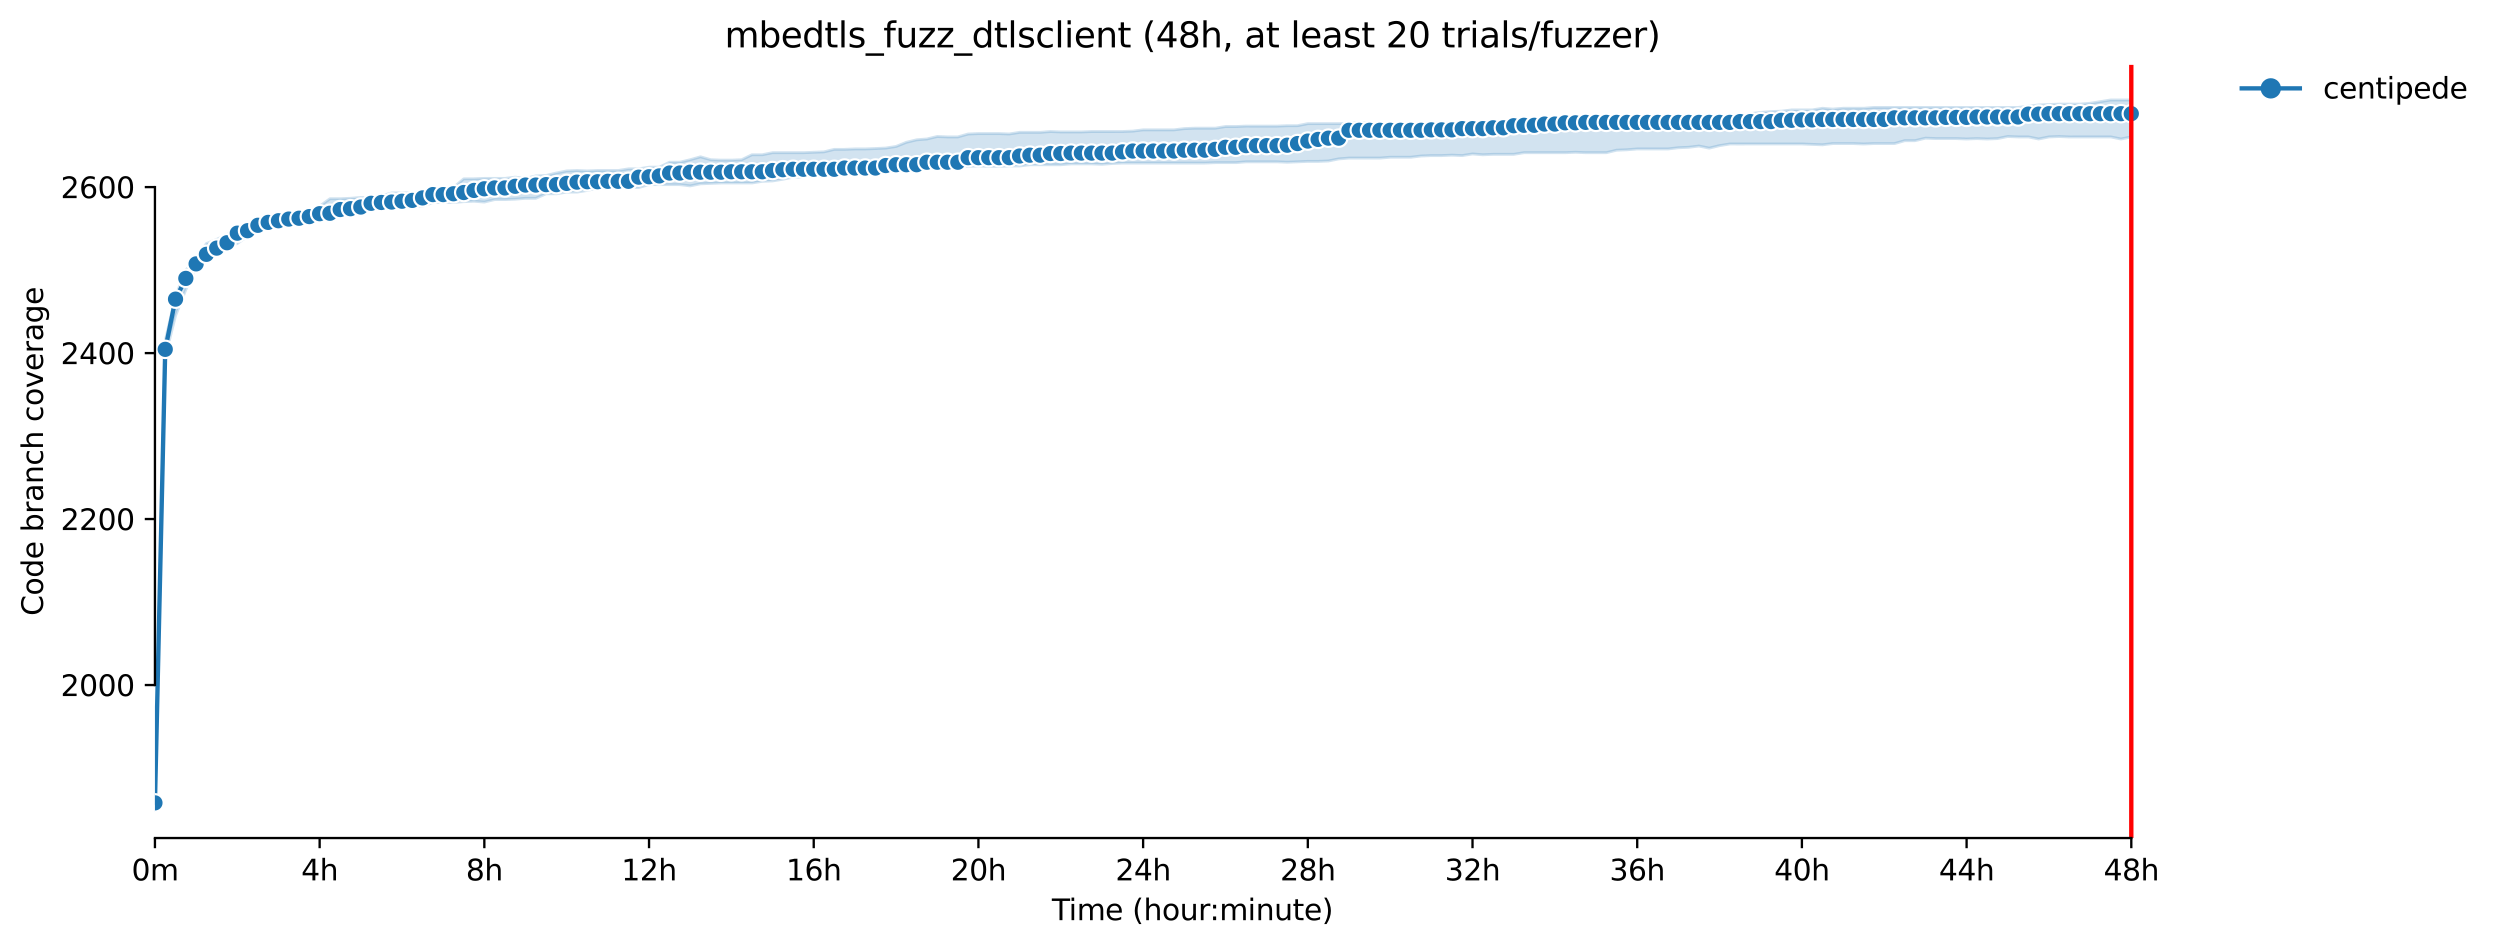 <?xml version="1.0" encoding="utf-8" standalone="no"?>
<!DOCTYPE svg PUBLIC "-//W3C//DTD SVG 1.1//EN"
  "http://www.w3.org/Graphics/SVG/1.1/DTD/svg11.dtd">
<svg xmlns:xlink="http://www.w3.org/1999/xlink" width="860.459pt" height="325.986pt" viewBox="0 0 860.459 325.986" xmlns="http://www.w3.org/2000/svg" version="1.1">
 <defs>
  <style type="text/css">*{stroke-linejoin: round; stroke-linecap: butt}</style>
 </defs>
 <g id="figure_1">
  <g id="patch_1">
   <path d="M 0 325.986 
L 860.459 325.986 
L 860.459 0 
L 0 0 
z
" style="fill: #ffffff"/>
  </g>
  <g id="axes_1">
   <g id="patch_2">
    <path d="M 53.328 288.43 
L 767.568 288.43 
L 767.568 22.318 
L 53.328 22.318 
z
" style="fill: #ffffff"/>
   </g>
   <g id="PolyCollection_1">
    <defs>
     <path id="mb5d0ee1536" d="M 53.328 -49.652 
L 53.328 -49.652 
L 56.871 -203.169 
L 60.414 -217.311 
L 63.957 -226.297 
L 67.5 -234.163 
L 71.042 -237.019 
L 74.585 -239.018 
L 78.128 -241.16 
L 81.671 -242.16 
L 85.214 -244.731 
L 88.757 -246.873 
L 92.3 -247.869 
L 95.842 -248.444 
L 99.385 -248.872 
L 102.928 -250.157 
L 106.471 -250.297 
L 110.014 -250.586 
L 113.557 -250.729 
L 117.1 -251.3 
L 120.642 -252.3 
L 124.185 -253.728 
L 127.728 -253.87 
L 131.271 -254.299 
L 134.814 -254.299 
L 138.357 -254.442 
L 141.9 -255.013 
L 145.442 -255.013 
L 148.985 -256.298 
L 152.528 -256.291 
L 156.071 -256.298 
L 159.614 -256.584 
L 163.157 -256.727 
L 166.7 -256.441 
L 170.242 -257.298 
L 173.785 -257.298 
L 177.328 -257.441 
L 180.871 -257.726 
L 184.414 -257.726 
L 187.957 -259.297 
L 191.5 -259.297 
L 195.042 -259.868 
L 198.585 -259.868 
L 202.128 -260.44 
L 205.671 -261.297 
L 209.214 -261.011 
L 212.757 -261.439 
L 216.3 -261.439 
L 219.842 -261.439 
L 223.385 -262.439 
L 226.928 -262.439 
L 230.471 -262.439 
L 234.014 -262.439 
L 237.557 -262.007 
L 241.1 -262.725 
L 244.642 -262.867 
L 248.185 -263.01 
L 251.728 -263.01 
L 255.271 -263.01 
L 258.814 -263.01 
L 262.357 -263.582 
L 265.9 -263.724 
L 269.442 -264.296 
L 272.985 -265.01 
L 276.528 -265.01 
L 280.071 -266.152 
L 283.614 -266.438 
L 287.157 -266.581 
L 290.7 -267.009 
L 294.242 -267.009 
L 297.785 -267.009 
L 301.328 -267.295 
L 304.871 -267.295 
L 308.414 -267.295 
L 311.957 -267.295 
L 315.5 -267.295 
L 319.042 -268.009 
L 322.585 -268.294 
L 326.128 -268.294 
L 329.671 -268.437 
L 333.214 -268.723 
L 336.757 -268.865 
L 340.3 -268.723 
L 343.842 -268.723 
L 347.385 -268.865 
L 350.928 -268.865 
L 354.471 -269.294 
L 358.014 -269.294 
L 361.557 -269.294 
L 365.1 -269.294 
L 368.642 -269.58 
L 372.185 -269.58 
L 375.728 -269.58 
L 379.271 -269.433 
L 382.814 -269.715 
L 386.357 -269.865 
L 389.9 -269.865 
L 393.442 -269.865 
L 396.985 -269.865 
L 400.528 -269.865 
L 404.071 -269.865 
L 407.614 -269.865 
L 411.157 -269.862 
L 414.7 -269.865 
L 418.242 -270.008 
L 421.785 -270.008 
L 425.328 -270.008 
L 428.871 -270.294 
L 432.414 -270.294 
L 435.957 -270.294 
L 439.5 -270.294 
L 443.042 -270.151 
L 446.585 -270.294 
L 450.128 -270.436 
L 453.671 -270.436 
L 457.214 -270.579 
L 460.757 -271.293 
L 464.3 -271.579 
L 467.842 -271.579 
L 471.385 -271.579 
L 474.928 -271.579 
L 478.471 -271.864 
L 482.014 -271.864 
L 485.557 -271.864 
L 489.1 -272.293 
L 492.642 -272.436 
L 496.185 -272.436 
L 499.728 -272.579 
L 503.271 -272.436 
L 506.814 -272.996 
L 510.357 -272.721 
L 513.9 -272.864 
L 517.442 -272.864 
L 520.985 -272.864 
L 524.528 -273.435 
L 528.071 -273.435 
L 531.614 -273.435 
L 535.157 -273.435 
L 538.7 -273.435 
L 542.242 -273.578 
L 545.785 -273.435 
L 549.328 -273.435 
L 552.871 -273.435 
L 556.414 -274.292 
L 559.957 -274.435 
L 563.5 -274.721 
L 567.042 -274.721 
L 570.585 -274.721 
L 574.128 -274.721 
L 577.671 -275.138 
L 581.214 -275.292 
L 584.757 -275.72 
L 588.3 -275.006 
L 591.842 -275.863 
L 595.385 -276.434 
L 598.928 -276.427 
L 602.471 -276.434 
L 606.014 -276.434 
L 609.557 -276.434 
L 613.1 -276.434 
L 616.642 -276.434 
L 620.185 -276.434 
L 623.728 -276.288 
L 627.271 -276.149 
L 630.814 -276.577 
L 634.357 -276.577 
L 637.9 -276.577 
L 641.442 -276.427 
L 644.985 -276.577 
L 648.528 -276.577 
L 652.071 -276.577 
L 655.614 -277.577 
L 659.157 -277.577 
L 662.7 -278.434 
L 666.242 -278.291 
L 669.785 -278.291 
L 673.328 -278.291 
L 676.871 -278.148 
L 680.414 -278.291 
L 683.957 -278.148 
L 687.5 -278.291 
L 691.042 -279.005 
L 694.585 -278.862 
L 698.128 -278.862 
L 701.671 -278.148 
L 705.214 -278.862 
L 708.757 -279.001 
L 712.3 -278.844 
L 715.842 -278.862 
L 719.385 -278.862 
L 722.928 -278.862 
L 726.471 -278.862 
L 730.014 -278.148 
L 733.557 -278.862 
L 733.557 -291.572 
L 733.557 -291.572 
L 730.014 -291.572 
L 726.471 -291.572 
L 722.928 -291.001 
L 719.385 -290.43 
L 715.842 -290.144 
L 712.3 -290.144 
L 708.757 -290.144 
L 705.214 -290.001 
L 701.671 -289.859 
L 698.128 -289.43 
L 694.585 -289.002 
L 691.042 -289.002 
L 687.5 -289.002 
L 683.957 -289.002 
L 680.414 -289.002 
L 676.871 -289.002 
L 673.328 -289.002 
L 669.785 -289.002 
L 666.242 -289.002 
L 662.7 -289.002 
L 659.157 -289.002 
L 655.614 -289.002 
L 652.071 -289.002 
L 648.528 -289.002 
L 644.985 -289.002 
L 641.442 -288.716 
L 637.9 -288.716 
L 634.357 -288.716 
L 630.814 -288.43 
L 627.271 -288.716 
L 623.728 -288.152 
L 620.185 -288.145 
L 616.642 -288.145 
L 613.1 -287.716 
L 609.557 -287.574 
L 606.014 -287.288 
L 602.471 -286.86 
L 598.928 -285.431 
L 595.385 -285.431 
L 591.842 -285.431 
L 588.3 -285.431 
L 584.757 -285.431 
L 581.214 -285.289 
L 577.671 -285.289 
L 574.128 -285.289 
L 570.585 -285.289 
L 567.042 -285.289 
L 563.5 -285.289 
L 559.957 -285.289 
L 556.414 -285.289 
L 552.871 -285.289 
L 549.328 -285.289 
L 545.785 -285.289 
L 542.242 -285.289 
L 538.7 -285.146 
L 535.157 -285.146 
L 531.614 -285.149 
L 528.071 -285.146 
L 524.528 -284.575 
L 520.985 -284.289 
L 517.442 -284.289 
L 513.9 -284.146 
L 510.357 -284.146 
L 506.814 -283.575 
L 503.271 -283.575 
L 499.728 -283.575 
L 496.185 -283.575 
L 492.642 -283.575 
L 489.1 -283.432 
L 485.557 -283.575 
L 482.014 -283.432 
L 478.471 -283.432 
L 474.928 -283.432 
L 471.385 -283.432 
L 467.842 -283.861 
L 464.3 -283.432 
L 460.757 -283.432 
L 457.214 -283.432 
L 453.671 -283.432 
L 450.128 -283.432 
L 446.585 -282.725 
L 443.042 -282.718 
L 439.5 -282.575 
L 435.957 -282.575 
L 432.414 -282.575 
L 428.871 -282.582 
L 425.328 -282.432 
L 421.785 -282.432 
L 418.242 -281.861 
L 414.7 -281.861 
L 411.157 -281.861 
L 407.614 -281.718 
L 404.071 -281.29 
L 400.528 -281.29 
L 396.985 -281.29 
L 393.442 -281.29 
L 389.9 -280.862 
L 386.357 -280.726 
L 382.814 -280.719 
L 379.271 -280.719 
L 375.728 -280.719 
L 372.185 -280.576 
L 368.642 -280.576 
L 365.1 -280.576 
L 361.557 -280.719 
L 358.014 -280.433 
L 354.471 -280.433 
L 350.928 -280.433 
L 347.385 -279.873 
L 343.842 -280.005 
L 340.3 -280.005 
L 336.757 -280.005 
L 333.214 -279.862 
L 329.671 -278.862 
L 326.128 -278.862 
L 322.585 -279.005 
L 319.042 -278.148 
L 315.5 -277.862 
L 311.957 -277.006 
L 308.414 -275.578 
L 304.871 -275.028 
L 301.328 -274.863 
L 297.785 -274.721 
L 294.242 -274.721 
L 290.7 -274.578 
L 287.157 -274.578 
L 283.614 -273.721 
L 280.071 -273.578 
L 276.528 -273.435 
L 272.985 -273.435 
L 269.442 -273.435 
L 265.9 -273.435 
L 262.357 -272.721 
L 258.814 -272.721 
L 255.271 -271.008 
L 251.728 -270.865 
L 248.185 -270.865 
L 244.642 -271.008 
L 241.1 -272.011 
L 237.557 -271.008 
L 234.014 -270.151 
L 230.471 -270.151 
L 226.928 -268.437 
L 223.385 -268.437 
L 219.842 -267.88 
L 216.3 -267.866 
L 212.757 -267.295 
L 209.214 -267.295 
L 205.671 -267.295 
L 202.128 -267.152 
L 198.585 -267.295 
L 195.042 -267.152 
L 191.5 -266.438 
L 187.957 -265.581 
L 184.414 -265.438 
L 180.871 -264.581 
L 177.328 -265.01 
L 173.785 -264.581 
L 170.242 -264.581 
L 166.7 -264.581 
L 163.157 -264.438 
L 159.614 -264.438 
L 156.071 -261.439 
L 152.528 -261.154 
L 148.985 -260.297 
L 145.442 -260.011 
L 141.9 -259.583 
L 138.357 -259.583 
L 134.814 -259.583 
L 131.271 -258.583 
L 127.728 -258.012 
L 124.185 -258.012 
L 120.642 -257.726 
L 117.1 -257.583 
L 113.557 -257.583 
L 110.014 -255.02 
L 106.471 -252.442 
L 102.928 -252.442 
L 99.385 -252.442 
L 95.842 -251.443 
L 92.3 -250.443 
L 88.757 -249.872 
L 85.214 -249.168 
L 81.671 -246.73 
L 78.128 -245.302 
L 74.585 -243.588 
L 71.042 -242.16 
L 67.5 -236.876 
L 63.957 -233.02 
L 60.414 -224.023 
L 56.871 -208.742 
L 53.328 -49.652 
z
" style="stroke: #1f77b4; stroke-opacity: 0.2"/>
    </defs>
    <g clip-path="url(#p40d26bef4f)">
     <use xlink:href="#mb5d0ee1536" x="0" y="325.986" style="fill: #1f77b4; fill-opacity: 0.2; stroke: #1f77b4; stroke-opacity: 0.2"/>
    </g>
   </g>
   <g id="matplotlib.axis_1">
    <g id="xtick_1">
     <g id="line2d_1">
      <defs>
       <path id="m8ff4ed5f6a" d="M 0 0 
L 0 3.5 
" style="stroke: #000000; stroke-width: 0.8"/>
      </defs>
      <g>
       <use xlink:href="#m8ff4ed5f6a" x="53.328" y="288.43" style="stroke: #000000; stroke-width: 0.8"/>
      </g>
     </g>
     <g id="text_1">
      <!-- 0m -->
      <g transform="translate(45.277 303.029) scale(0.1 -0.1)">
       <defs>
        <path id="DejaVuSans-30" d="M 2034 4250 
Q 1547 4250 1301 3770 
Q 1056 3291 1056 2328 
Q 1056 1369 1301 889 
Q 1547 409 2034 409 
Q 2525 409 2770 889 
Q 3016 1369 3016 2328 
Q 3016 3291 2770 3770 
Q 2525 4250 2034 4250 
z
M 2034 4750 
Q 2819 4750 3233 4129 
Q 3647 3509 3647 2328 
Q 3647 1150 3233 529 
Q 2819 -91 2034 -91 
Q 1250 -91 836 529 
Q 422 1150 422 2328 
Q 422 3509 836 4129 
Q 1250 4750 2034 4750 
z
" transform="scale(0.016)"/>
        <path id="DejaVuSans-6d" d="M 3328 2828 
Q 3544 3216 3844 3400 
Q 4144 3584 4550 3584 
Q 5097 3584 5394 3201 
Q 5691 2819 5691 2113 
L 5691 0 
L 5113 0 
L 5113 2094 
Q 5113 2597 4934 2840 
Q 4756 3084 4391 3084 
Q 3944 3084 3684 2787 
Q 3425 2491 3425 1978 
L 3425 0 
L 2847 0 
L 2847 2094 
Q 2847 2600 2669 2842 
Q 2491 3084 2119 3084 
Q 1678 3084 1418 2786 
Q 1159 2488 1159 1978 
L 1159 0 
L 581 0 
L 581 3500 
L 1159 3500 
L 1159 2956 
Q 1356 3278 1631 3431 
Q 1906 3584 2284 3584 
Q 2666 3584 2933 3390 
Q 3200 3197 3328 2828 
z
" transform="scale(0.016)"/>
       </defs>
       <use xlink:href="#DejaVuSans-30"/>
       <use xlink:href="#DejaVuSans-6d" x="63.623"/>
      </g>
     </g>
    </g>
    <g id="xtick_2">
     <g id="line2d_2">
      <g>
       <use xlink:href="#m8ff4ed5f6a" x="110.014" y="288.43" style="stroke: #000000; stroke-width: 0.8"/>
      </g>
     </g>
     <g id="text_2">
      <!-- 4h -->
      <g transform="translate(103.664 303.029) scale(0.1 -0.1)">
       <defs>
        <path id="DejaVuSans-34" d="M 2419 4116 
L 825 1625 
L 2419 1625 
L 2419 4116 
z
M 2253 4666 
L 3047 4666 
L 3047 1625 
L 3713 1625 
L 3713 1100 
L 3047 1100 
L 3047 0 
L 2419 0 
L 2419 1100 
L 313 1100 
L 313 1709 
L 2253 4666 
z
" transform="scale(0.016)"/>
        <path id="DejaVuSans-68" d="M 3513 2113 
L 3513 0 
L 2938 0 
L 2938 2094 
Q 2938 2591 2744 2837 
Q 2550 3084 2163 3084 
Q 1697 3084 1428 2787 
Q 1159 2491 1159 1978 
L 1159 0 
L 581 0 
L 581 4863 
L 1159 4863 
L 1159 2956 
Q 1366 3272 1645 3428 
Q 1925 3584 2291 3584 
Q 2894 3584 3203 3211 
Q 3513 2838 3513 2113 
z
" transform="scale(0.016)"/>
       </defs>
       <use xlink:href="#DejaVuSans-34"/>
       <use xlink:href="#DejaVuSans-68" x="63.623"/>
      </g>
     </g>
    </g>
    <g id="xtick_3">
     <g id="line2d_3">
      <g>
       <use xlink:href="#m8ff4ed5f6a" x="166.7" y="288.43" style="stroke: #000000; stroke-width: 0.8"/>
      </g>
     </g>
     <g id="text_3">
      <!-- 8h -->
      <g transform="translate(160.35 303.029) scale(0.1 -0.1)">
       <defs>
        <path id="DejaVuSans-38" d="M 2034 2216 
Q 1584 2216 1326 1975 
Q 1069 1734 1069 1313 
Q 1069 891 1326 650 
Q 1584 409 2034 409 
Q 2484 409 2743 651 
Q 3003 894 3003 1313 
Q 3003 1734 2745 1975 
Q 2488 2216 2034 2216 
z
M 1403 2484 
Q 997 2584 770 2862 
Q 544 3141 544 3541 
Q 544 4100 942 4425 
Q 1341 4750 2034 4750 
Q 2731 4750 3128 4425 
Q 3525 4100 3525 3541 
Q 3525 3141 3298 2862 
Q 3072 2584 2669 2484 
Q 3125 2378 3379 2068 
Q 3634 1759 3634 1313 
Q 3634 634 3220 271 
Q 2806 -91 2034 -91 
Q 1263 -91 848 271 
Q 434 634 434 1313 
Q 434 1759 690 2068 
Q 947 2378 1403 2484 
z
M 1172 3481 
Q 1172 3119 1398 2916 
Q 1625 2713 2034 2713 
Q 2441 2713 2670 2916 
Q 2900 3119 2900 3481 
Q 2900 3844 2670 4047 
Q 2441 4250 2034 4250 
Q 1625 4250 1398 4047 
Q 1172 3844 1172 3481 
z
" transform="scale(0.016)"/>
       </defs>
       <use xlink:href="#DejaVuSans-38"/>
       <use xlink:href="#DejaVuSans-68" x="63.623"/>
      </g>
     </g>
    </g>
    <g id="xtick_4">
     <g id="line2d_4">
      <g>
       <use xlink:href="#m8ff4ed5f6a" x="223.385" y="288.43" style="stroke: #000000; stroke-width: 0.8"/>
      </g>
     </g>
     <g id="text_4">
      <!-- 12h -->
      <g transform="translate(213.854 303.029) scale(0.1 -0.1)">
       <defs>
        <path id="DejaVuSans-31" d="M 794 531 
L 1825 531 
L 1825 4091 
L 703 3866 
L 703 4441 
L 1819 4666 
L 2450 4666 
L 2450 531 
L 3481 531 
L 3481 0 
L 794 0 
L 794 531 
z
" transform="scale(0.016)"/>
        <path id="DejaVuSans-32" d="M 1228 531 
L 3431 531 
L 3431 0 
L 469 0 
L 469 531 
Q 828 903 1448 1529 
Q 2069 2156 2228 2338 
Q 2531 2678 2651 2914 
Q 2772 3150 2772 3378 
Q 2772 3750 2511 3984 
Q 2250 4219 1831 4219 
Q 1534 4219 1204 4116 
Q 875 4013 500 3803 
L 500 4441 
Q 881 4594 1212 4672 
Q 1544 4750 1819 4750 
Q 2544 4750 2975 4387 
Q 3406 4025 3406 3419 
Q 3406 3131 3298 2873 
Q 3191 2616 2906 2266 
Q 2828 2175 2409 1742 
Q 1991 1309 1228 531 
z
" transform="scale(0.016)"/>
       </defs>
       <use xlink:href="#DejaVuSans-31"/>
       <use xlink:href="#DejaVuSans-32" x="63.623"/>
       <use xlink:href="#DejaVuSans-68" x="127.246"/>
      </g>
     </g>
    </g>
    <g id="xtick_5">
     <g id="line2d_5">
      <g>
       <use xlink:href="#m8ff4ed5f6a" x="280.071" y="288.43" style="stroke: #000000; stroke-width: 0.8"/>
      </g>
     </g>
     <g id="text_5">
      <!-- 16h -->
      <g transform="translate(270.54 303.029) scale(0.1 -0.1)">
       <defs>
        <path id="DejaVuSans-36" d="M 2113 2584 
Q 1688 2584 1439 2293 
Q 1191 2003 1191 1497 
Q 1191 994 1439 701 
Q 1688 409 2113 409 
Q 2538 409 2786 701 
Q 3034 994 3034 1497 
Q 3034 2003 2786 2293 
Q 2538 2584 2113 2584 
z
M 3366 4563 
L 3366 3988 
Q 3128 4100 2886 4159 
Q 2644 4219 2406 4219 
Q 1781 4219 1451 3797 
Q 1122 3375 1075 2522 
Q 1259 2794 1537 2939 
Q 1816 3084 2150 3084 
Q 2853 3084 3261 2657 
Q 3669 2231 3669 1497 
Q 3669 778 3244 343 
Q 2819 -91 2113 -91 
Q 1303 -91 875 529 
Q 447 1150 447 2328 
Q 447 3434 972 4092 
Q 1497 4750 2381 4750 
Q 2619 4750 2861 4703 
Q 3103 4656 3366 4563 
z
" transform="scale(0.016)"/>
       </defs>
       <use xlink:href="#DejaVuSans-31"/>
       <use xlink:href="#DejaVuSans-36" x="63.623"/>
       <use xlink:href="#DejaVuSans-68" x="127.246"/>
      </g>
     </g>
    </g>
    <g id="xtick_6">
     <g id="line2d_6">
      <g>
       <use xlink:href="#m8ff4ed5f6a" x="336.757" y="288.43" style="stroke: #000000; stroke-width: 0.8"/>
      </g>
     </g>
     <g id="text_6">
      <!-- 20h -->
      <g transform="translate(327.225 303.029) scale(0.1 -0.1)">
       <use xlink:href="#DejaVuSans-32"/>
       <use xlink:href="#DejaVuSans-30" x="63.623"/>
       <use xlink:href="#DejaVuSans-68" x="127.246"/>
      </g>
     </g>
    </g>
    <g id="xtick_7">
     <g id="line2d_7">
      <g>
       <use xlink:href="#m8ff4ed5f6a" x="393.442" y="288.43" style="stroke: #000000; stroke-width: 0.8"/>
      </g>
     </g>
     <g id="text_7">
      <!-- 24h -->
      <g transform="translate(383.911 303.029) scale(0.1 -0.1)">
       <use xlink:href="#DejaVuSans-32"/>
       <use xlink:href="#DejaVuSans-34" x="63.623"/>
       <use xlink:href="#DejaVuSans-68" x="127.246"/>
      </g>
     </g>
    </g>
    <g id="xtick_8">
     <g id="line2d_8">
      <g>
       <use xlink:href="#m8ff4ed5f6a" x="450.128" y="288.43" style="stroke: #000000; stroke-width: 0.8"/>
      </g>
     </g>
     <g id="text_8">
      <!-- 28h -->
      <g transform="translate(440.597 303.029) scale(0.1 -0.1)">
       <use xlink:href="#DejaVuSans-32"/>
       <use xlink:href="#DejaVuSans-38" x="63.623"/>
       <use xlink:href="#DejaVuSans-68" x="127.246"/>
      </g>
     </g>
    </g>
    <g id="xtick_9">
     <g id="line2d_9">
      <g>
       <use xlink:href="#m8ff4ed5f6a" x="506.814" y="288.43" style="stroke: #000000; stroke-width: 0.8"/>
      </g>
     </g>
     <g id="text_9">
      <!-- 32h -->
      <g transform="translate(497.283 303.029) scale(0.1 -0.1)">
       <defs>
        <path id="DejaVuSans-33" d="M 2597 2516 
Q 3050 2419 3304 2112 
Q 3559 1806 3559 1356 
Q 3559 666 3084 287 
Q 2609 -91 1734 -91 
Q 1441 -91 1130 -33 
Q 819 25 488 141 
L 488 750 
Q 750 597 1062 519 
Q 1375 441 1716 441 
Q 2309 441 2620 675 
Q 2931 909 2931 1356 
Q 2931 1769 2642 2001 
Q 2353 2234 1838 2234 
L 1294 2234 
L 1294 2753 
L 1863 2753 
Q 2328 2753 2575 2939 
Q 2822 3125 2822 3475 
Q 2822 3834 2567 4026 
Q 2313 4219 1838 4219 
Q 1578 4219 1281 4162 
Q 984 4106 628 3988 
L 628 4550 
Q 988 4650 1302 4700 
Q 1616 4750 1894 4750 
Q 2613 4750 3031 4423 
Q 3450 4097 3450 3541 
Q 3450 3153 3228 2886 
Q 3006 2619 2597 2516 
z
" transform="scale(0.016)"/>
       </defs>
       <use xlink:href="#DejaVuSans-33"/>
       <use xlink:href="#DejaVuSans-32" x="63.623"/>
       <use xlink:href="#DejaVuSans-68" x="127.246"/>
      </g>
     </g>
    </g>
    <g id="xtick_10">
     <g id="line2d_10">
      <g>
       <use xlink:href="#m8ff4ed5f6a" x="563.5" y="288.43" style="stroke: #000000; stroke-width: 0.8"/>
      </g>
     </g>
     <g id="text_10">
      <!-- 36h -->
      <g transform="translate(553.968 303.029) scale(0.1 -0.1)">
       <use xlink:href="#DejaVuSans-33"/>
       <use xlink:href="#DejaVuSans-36" x="63.623"/>
       <use xlink:href="#DejaVuSans-68" x="127.246"/>
      </g>
     </g>
    </g>
    <g id="xtick_11">
     <g id="line2d_11">
      <g>
       <use xlink:href="#m8ff4ed5f6a" x="620.185" y="288.43" style="stroke: #000000; stroke-width: 0.8"/>
      </g>
     </g>
     <g id="text_11">
      <!-- 40h -->
      <g transform="translate(610.654 303.029) scale(0.1 -0.1)">
       <use xlink:href="#DejaVuSans-34"/>
       <use xlink:href="#DejaVuSans-30" x="63.623"/>
       <use xlink:href="#DejaVuSans-68" x="127.246"/>
      </g>
     </g>
    </g>
    <g id="xtick_12">
     <g id="line2d_12">
      <g>
       <use xlink:href="#m8ff4ed5f6a" x="676.871" y="288.43" style="stroke: #000000; stroke-width: 0.8"/>
      </g>
     </g>
     <g id="text_12">
      <!-- 44h -->
      <g transform="translate(667.34 303.029) scale(0.1 -0.1)">
       <use xlink:href="#DejaVuSans-34"/>
       <use xlink:href="#DejaVuSans-34" x="63.623"/>
       <use xlink:href="#DejaVuSans-68" x="127.246"/>
      </g>
     </g>
    </g>
    <g id="xtick_13">
     <g id="line2d_13">
      <g>
       <use xlink:href="#m8ff4ed5f6a" x="733.557" y="288.43" style="stroke: #000000; stroke-width: 0.8"/>
      </g>
     </g>
     <g id="text_13">
      <!-- 48h -->
      <g transform="translate(724.025 303.029) scale(0.1 -0.1)">
       <use xlink:href="#DejaVuSans-34"/>
       <use xlink:href="#DejaVuSans-38" x="63.623"/>
       <use xlink:href="#DejaVuSans-68" x="127.246"/>
      </g>
     </g>
    </g>
    <g id="text_14">
     <!-- Time (hour:minute) -->
     <g transform="translate(362.041 316.707) scale(0.1 -0.1)">
      <defs>
       <path id="DejaVuSans-54" d="M -19 4666 
L 3928 4666 
L 3928 4134 
L 2272 4134 
L 2272 0 
L 1638 0 
L 1638 4134 
L -19 4134 
L -19 4666 
z
" transform="scale(0.016)"/>
       <path id="DejaVuSans-69" d="M 603 3500 
L 1178 3500 
L 1178 0 
L 603 0 
L 603 3500 
z
M 603 4863 
L 1178 4863 
L 1178 4134 
L 603 4134 
L 603 4863 
z
" transform="scale(0.016)"/>
       <path id="DejaVuSans-65" d="M 3597 1894 
L 3597 1613 
L 953 1613 
Q 991 1019 1311 708 
Q 1631 397 2203 397 
Q 2534 397 2845 478 
Q 3156 559 3463 722 
L 3463 178 
Q 3153 47 2828 -22 
Q 2503 -91 2169 -91 
Q 1331 -91 842 396 
Q 353 884 353 1716 
Q 353 2575 817 3079 
Q 1281 3584 2069 3584 
Q 2775 3584 3186 3129 
Q 3597 2675 3597 1894 
z
M 3022 2063 
Q 3016 2534 2758 2815 
Q 2500 3097 2075 3097 
Q 1594 3097 1305 2825 
Q 1016 2553 972 2059 
L 3022 2063 
z
" transform="scale(0.016)"/>
       <path id="DejaVuSans-20" transform="scale(0.016)"/>
       <path id="DejaVuSans-28" d="M 1984 4856 
Q 1566 4138 1362 3434 
Q 1159 2731 1159 2009 
Q 1159 1288 1364 580 
Q 1569 -128 1984 -844 
L 1484 -844 
Q 1016 -109 783 600 
Q 550 1309 550 2009 
Q 550 2706 781 3412 
Q 1013 4119 1484 4856 
L 1984 4856 
z
" transform="scale(0.016)"/>
       <path id="DejaVuSans-6f" d="M 1959 3097 
Q 1497 3097 1228 2736 
Q 959 2375 959 1747 
Q 959 1119 1226 758 
Q 1494 397 1959 397 
Q 2419 397 2687 759 
Q 2956 1122 2956 1747 
Q 2956 2369 2687 2733 
Q 2419 3097 1959 3097 
z
M 1959 3584 
Q 2709 3584 3137 3096 
Q 3566 2609 3566 1747 
Q 3566 888 3137 398 
Q 2709 -91 1959 -91 
Q 1206 -91 779 398 
Q 353 888 353 1747 
Q 353 2609 779 3096 
Q 1206 3584 1959 3584 
z
" transform="scale(0.016)"/>
       <path id="DejaVuSans-75" d="M 544 1381 
L 544 3500 
L 1119 3500 
L 1119 1403 
Q 1119 906 1312 657 
Q 1506 409 1894 409 
Q 2359 409 2629 706 
Q 2900 1003 2900 1516 
L 2900 3500 
L 3475 3500 
L 3475 0 
L 2900 0 
L 2900 538 
Q 2691 219 2414 64 
Q 2138 -91 1772 -91 
Q 1169 -91 856 284 
Q 544 659 544 1381 
z
M 1991 3584 
L 1991 3584 
z
" transform="scale(0.016)"/>
       <path id="DejaVuSans-72" d="M 2631 2963 
Q 2534 3019 2420 3045 
Q 2306 3072 2169 3072 
Q 1681 3072 1420 2755 
Q 1159 2438 1159 1844 
L 1159 0 
L 581 0 
L 581 3500 
L 1159 3500 
L 1159 2956 
Q 1341 3275 1631 3429 
Q 1922 3584 2338 3584 
Q 2397 3584 2469 3576 
Q 2541 3569 2628 3553 
L 2631 2963 
z
" transform="scale(0.016)"/>
       <path id="DejaVuSans-3a" d="M 750 794 
L 1409 794 
L 1409 0 
L 750 0 
L 750 794 
z
M 750 3309 
L 1409 3309 
L 1409 2516 
L 750 2516 
L 750 3309 
z
" transform="scale(0.016)"/>
       <path id="DejaVuSans-6e" d="M 3513 2113 
L 3513 0 
L 2938 0 
L 2938 2094 
Q 2938 2591 2744 2837 
Q 2550 3084 2163 3084 
Q 1697 3084 1428 2787 
Q 1159 2491 1159 1978 
L 1159 0 
L 581 0 
L 581 3500 
L 1159 3500 
L 1159 2956 
Q 1366 3272 1645 3428 
Q 1925 3584 2291 3584 
Q 2894 3584 3203 3211 
Q 3513 2838 3513 2113 
z
" transform="scale(0.016)"/>
       <path id="DejaVuSans-74" d="M 1172 4494 
L 1172 3500 
L 2356 3500 
L 2356 3053 
L 1172 3053 
L 1172 1153 
Q 1172 725 1289 603 
Q 1406 481 1766 481 
L 2356 481 
L 2356 0 
L 1766 0 
Q 1100 0 847 248 
Q 594 497 594 1153 
L 594 3053 
L 172 3053 
L 172 3500 
L 594 3500 
L 594 4494 
L 1172 4494 
z
" transform="scale(0.016)"/>
       <path id="DejaVuSans-29" d="M 513 4856 
L 1013 4856 
Q 1481 4119 1714 3412 
Q 1947 2706 1947 2009 
Q 1947 1309 1714 600 
Q 1481 -109 1013 -844 
L 513 -844 
Q 928 -128 1133 580 
Q 1338 1288 1338 2009 
Q 1338 2731 1133 3434 
Q 928 4138 513 4856 
z
" transform="scale(0.016)"/>
      </defs>
      <use xlink:href="#DejaVuSans-54"/>
      <use xlink:href="#DejaVuSans-69" x="57.959"/>
      <use xlink:href="#DejaVuSans-6d" x="85.742"/>
      <use xlink:href="#DejaVuSans-65" x="183.154"/>
      <use xlink:href="#DejaVuSans-20" x="244.678"/>
      <use xlink:href="#DejaVuSans-28" x="276.465"/>
      <use xlink:href="#DejaVuSans-68" x="315.479"/>
      <use xlink:href="#DejaVuSans-6f" x="378.857"/>
      <use xlink:href="#DejaVuSans-75" x="440.039"/>
      <use xlink:href="#DejaVuSans-72" x="503.418"/>
      <use xlink:href="#DejaVuSans-3a" x="542.781"/>
      <use xlink:href="#DejaVuSans-6d" x="576.473"/>
      <use xlink:href="#DejaVuSans-69" x="673.885"/>
      <use xlink:href="#DejaVuSans-6e" x="701.668"/>
      <use xlink:href="#DejaVuSans-75" x="765.047"/>
      <use xlink:href="#DejaVuSans-74" x="828.426"/>
      <use xlink:href="#DejaVuSans-65" x="867.635"/>
      <use xlink:href="#DejaVuSans-29" x="929.158"/>
     </g>
    </g>
   </g>
   <g id="matplotlib.axis_2">
    <g id="ytick_1">
     <g id="line2d_14">
      <defs>
       <path id="m2ce168afdc" d="M 0 0 
L -3.5 0 
" style="stroke: #000000; stroke-width: 0.8"/>
      </defs>
      <g>
       <use xlink:href="#m2ce168afdc" x="53.328" y="235.776" style="stroke: #000000; stroke-width: 0.8"/>
      </g>
     </g>
     <g id="text_15">
      <!-- 2000 -->
      <g transform="translate(20.878 239.575) scale(0.1 -0.1)">
       <use xlink:href="#DejaVuSans-32"/>
       <use xlink:href="#DejaVuSans-30" x="63.623"/>
       <use xlink:href="#DejaVuSans-30" x="127.246"/>
       <use xlink:href="#DejaVuSans-30" x="190.869"/>
      </g>
     </g>
    </g>
    <g id="ytick_2">
     <g id="line2d_15">
      <g>
       <use xlink:href="#m2ce168afdc" x="53.328" y="178.652" style="stroke: #000000; stroke-width: 0.8"/>
      </g>
     </g>
     <g id="text_16">
      <!-- 2200 -->
      <g transform="translate(20.878 182.451) scale(0.1 -0.1)">
       <use xlink:href="#DejaVuSans-32"/>
       <use xlink:href="#DejaVuSans-32" x="63.623"/>
       <use xlink:href="#DejaVuSans-30" x="127.246"/>
       <use xlink:href="#DejaVuSans-30" x="190.869"/>
      </g>
     </g>
    </g>
    <g id="ytick_3">
     <g id="line2d_16">
      <g>
       <use xlink:href="#m2ce168afdc" x="53.328" y="121.528" style="stroke: #000000; stroke-width: 0.8"/>
      </g>
     </g>
     <g id="text_17">
      <!-- 2400 -->
      <g transform="translate(20.878 125.327) scale(0.1 -0.1)">
       <use xlink:href="#DejaVuSans-32"/>
       <use xlink:href="#DejaVuSans-34" x="63.623"/>
       <use xlink:href="#DejaVuSans-30" x="127.246"/>
       <use xlink:href="#DejaVuSans-30" x="190.869"/>
      </g>
     </g>
    </g>
    <g id="ytick_4">
     <g id="line2d_17">
      <g>
       <use xlink:href="#m2ce168afdc" x="53.328" y="64.404" style="stroke: #000000; stroke-width: 0.8"/>
      </g>
     </g>
     <g id="text_18">
      <!-- 2600 -->
      <g transform="translate(20.878 68.203) scale(0.1 -0.1)">
       <use xlink:href="#DejaVuSans-32"/>
       <use xlink:href="#DejaVuSans-36" x="63.623"/>
       <use xlink:href="#DejaVuSans-30" x="127.246"/>
       <use xlink:href="#DejaVuSans-30" x="190.869"/>
      </g>
     </g>
    </g>
    <g id="text_19">
     <!-- Code branch coverage -->
     <g transform="translate(14.798 211.949) rotate(-90) scale(0.1 -0.1)">
      <defs>
       <path id="DejaVuSans-43" d="M 4122 4306 
L 4122 3641 
Q 3803 3938 3442 4084 
Q 3081 4231 2675 4231 
Q 1875 4231 1450 3742 
Q 1025 3253 1025 2328 
Q 1025 1406 1450 917 
Q 1875 428 2675 428 
Q 3081 428 3442 575 
Q 3803 722 4122 1019 
L 4122 359 
Q 3791 134 3420 21 
Q 3050 -91 2638 -91 
Q 1578 -91 968 557 
Q 359 1206 359 2328 
Q 359 3453 968 4101 
Q 1578 4750 2638 4750 
Q 3056 4750 3426 4639 
Q 3797 4528 4122 4306 
z
" transform="scale(0.016)"/>
       <path id="DejaVuSans-64" d="M 2906 2969 
L 2906 4863 
L 3481 4863 
L 3481 0 
L 2906 0 
L 2906 525 
Q 2725 213 2448 61 
Q 2172 -91 1784 -91 
Q 1150 -91 751 415 
Q 353 922 353 1747 
Q 353 2572 751 3078 
Q 1150 3584 1784 3584 
Q 2172 3584 2448 3432 
Q 2725 3281 2906 2969 
z
M 947 1747 
Q 947 1113 1208 752 
Q 1469 391 1925 391 
Q 2381 391 2643 752 
Q 2906 1113 2906 1747 
Q 2906 2381 2643 2742 
Q 2381 3103 1925 3103 
Q 1469 3103 1208 2742 
Q 947 2381 947 1747 
z
" transform="scale(0.016)"/>
       <path id="DejaVuSans-62" d="M 3116 1747 
Q 3116 2381 2855 2742 
Q 2594 3103 2138 3103 
Q 1681 3103 1420 2742 
Q 1159 2381 1159 1747 
Q 1159 1113 1420 752 
Q 1681 391 2138 391 
Q 2594 391 2855 752 
Q 3116 1113 3116 1747 
z
M 1159 2969 
Q 1341 3281 1617 3432 
Q 1894 3584 2278 3584 
Q 2916 3584 3314 3078 
Q 3713 2572 3713 1747 
Q 3713 922 3314 415 
Q 2916 -91 2278 -91 
Q 1894 -91 1617 61 
Q 1341 213 1159 525 
L 1159 0 
L 581 0 
L 581 4863 
L 1159 4863 
L 1159 2969 
z
" transform="scale(0.016)"/>
       <path id="DejaVuSans-61" d="M 2194 1759 
Q 1497 1759 1228 1600 
Q 959 1441 959 1056 
Q 959 750 1161 570 
Q 1363 391 1709 391 
Q 2188 391 2477 730 
Q 2766 1069 2766 1631 
L 2766 1759 
L 2194 1759 
z
M 3341 1997 
L 3341 0 
L 2766 0 
L 2766 531 
Q 2569 213 2275 61 
Q 1981 -91 1556 -91 
Q 1019 -91 701 211 
Q 384 513 384 1019 
Q 384 1609 779 1909 
Q 1175 2209 1959 2209 
L 2766 2209 
L 2766 2266 
Q 2766 2663 2505 2880 
Q 2244 3097 1772 3097 
Q 1472 3097 1187 3025 
Q 903 2953 641 2809 
L 641 3341 
Q 956 3463 1253 3523 
Q 1550 3584 1831 3584 
Q 2591 3584 2966 3190 
Q 3341 2797 3341 1997 
z
" transform="scale(0.016)"/>
       <path id="DejaVuSans-63" d="M 3122 3366 
L 3122 2828 
Q 2878 2963 2633 3030 
Q 2388 3097 2138 3097 
Q 1578 3097 1268 2742 
Q 959 2388 959 1747 
Q 959 1106 1268 751 
Q 1578 397 2138 397 
Q 2388 397 2633 464 
Q 2878 531 3122 666 
L 3122 134 
Q 2881 22 2623 -34 
Q 2366 -91 2075 -91 
Q 1284 -91 818 406 
Q 353 903 353 1747 
Q 353 2603 823 3093 
Q 1294 3584 2113 3584 
Q 2378 3584 2631 3529 
Q 2884 3475 3122 3366 
z
" transform="scale(0.016)"/>
       <path id="DejaVuSans-76" d="M 191 3500 
L 800 3500 
L 1894 563 
L 2988 3500 
L 3597 3500 
L 2284 0 
L 1503 0 
L 191 3500 
z
" transform="scale(0.016)"/>
       <path id="DejaVuSans-67" d="M 2906 1791 
Q 2906 2416 2648 2759 
Q 2391 3103 1925 3103 
Q 1463 3103 1205 2759 
Q 947 2416 947 1791 
Q 947 1169 1205 825 
Q 1463 481 1925 481 
Q 2391 481 2648 825 
Q 2906 1169 2906 1791 
z
M 3481 434 
Q 3481 -459 3084 -895 
Q 2688 -1331 1869 -1331 
Q 1566 -1331 1297 -1286 
Q 1028 -1241 775 -1147 
L 775 -588 
Q 1028 -725 1275 -790 
Q 1522 -856 1778 -856 
Q 2344 -856 2625 -561 
Q 2906 -266 2906 331 
L 2906 616 
Q 2728 306 2450 153 
Q 2172 0 1784 0 
Q 1141 0 747 490 
Q 353 981 353 1791 
Q 353 2603 747 3093 
Q 1141 3584 1784 3584 
Q 2172 3584 2450 3431 
Q 2728 3278 2906 2969 
L 2906 3500 
L 3481 3500 
L 3481 434 
z
" transform="scale(0.016)"/>
      </defs>
      <use xlink:href="#DejaVuSans-43"/>
      <use xlink:href="#DejaVuSans-6f" x="69.824"/>
      <use xlink:href="#DejaVuSans-64" x="131.006"/>
      <use xlink:href="#DejaVuSans-65" x="194.482"/>
      <use xlink:href="#DejaVuSans-20" x="256.006"/>
      <use xlink:href="#DejaVuSans-62" x="287.793"/>
      <use xlink:href="#DejaVuSans-72" x="351.27"/>
      <use xlink:href="#DejaVuSans-61" x="392.383"/>
      <use xlink:href="#DejaVuSans-6e" x="453.662"/>
      <use xlink:href="#DejaVuSans-63" x="517.041"/>
      <use xlink:href="#DejaVuSans-68" x="572.021"/>
      <use xlink:href="#DejaVuSans-20" x="635.4"/>
      <use xlink:href="#DejaVuSans-63" x="667.188"/>
      <use xlink:href="#DejaVuSans-6f" x="722.168"/>
      <use xlink:href="#DejaVuSans-76" x="783.35"/>
      <use xlink:href="#DejaVuSans-65" x="842.529"/>
      <use xlink:href="#DejaVuSans-72" x="904.053"/>
      <use xlink:href="#DejaVuSans-61" x="945.166"/>
      <use xlink:href="#DejaVuSans-67" x="1006.445"/>
      <use xlink:href="#DejaVuSans-65" x="1069.922"/>
     </g>
    </g>
   </g>
   <g id="line2d_18">
    <path d="M 53.328 276.334 
L 56.871 120.243 
L 60.414 102.963 
L 63.957 95.822 
L 67.5 90.824 
L 71.042 87.539 
L 74.585 85.397 
L 78.128 83.541 
L 81.671 80.256 
L 85.214 79.399 
L 88.757 77.543 
L 92.3 76.543 
L 99.385 75.401 
L 102.928 75.115 
L 106.471 74.544 
L 110.014 73.544 
L 113.557 73.401 
L 117.1 72.116 
L 120.642 71.83 
L 124.185 71.259 
L 127.728 69.974 
L 131.271 69.688 
L 134.814 69.545 
L 141.9 68.974 
L 145.442 68.117 
L 148.985 66.975 
L 152.528 66.975 
L 156.071 66.689 
L 159.614 66.261 
L 163.157 65.547 
L 166.7 64.975 
L 170.242 64.69 
L 173.785 64.69 
L 177.328 64.119 
L 180.871 63.69 
L 184.414 63.69 
L 187.957 63.547 
L 191.5 63.547 
L 198.585 62.69 
L 202.128 62.548 
L 205.671 62.548 
L 209.214 62.405 
L 216.3 62.405 
L 219.842 60.977 
L 223.385 60.834 
L 226.928 60.548 
L 230.471 59.549 
L 234.014 59.549 
L 237.557 59.263 
L 248.185 59.263 
L 251.728 59.12 
L 262.357 59.12 
L 265.9 58.692 
L 269.442 58.406 
L 272.985 58.263 
L 287.157 58.263 
L 290.7 57.835 
L 301.328 57.835 
L 304.871 56.978 
L 308.414 56.692 
L 315.5 56.692 
L 319.042 55.836 
L 329.671 55.836 
L 333.214 54.265 
L 347.385 54.265 
L 350.928 53.693 
L 354.471 53.408 
L 358.014 53.408 
L 361.557 52.837 
L 365.1 52.837 
L 368.642 52.694 
L 382.814 52.694 
L 386.357 52.265 
L 389.9 51.98 
L 404.071 51.98 
L 407.614 51.694 
L 414.7 51.694 
L 418.242 51.409 
L 421.785 50.694 
L 425.328 50.694 
L 428.871 50.123 
L 439.5 50.123 
L 443.042 49.98 
L 446.585 49.409 
L 450.128 48.552 
L 453.671 47.981 
L 457.214 47.553 
L 460.757 47.553 
L 464.3 44.839 
L 489.1 44.839 
L 492.642 44.696 
L 499.728 44.696 
L 503.271 44.268 
L 510.357 44.268 
L 513.9 43.982 
L 517.442 43.982 
L 520.985 43.268 
L 524.528 43.126 
L 528.071 43.126 
L 531.614 42.697 
L 535.157 42.697 
L 538.7 42.269 
L 542.242 42.269 
L 545.785 42.126 
L 595.385 42.126 
L 598.928 41.84 
L 609.557 41.84 
L 613.1 41.412 
L 616.642 41.412 
L 620.185 41.269 
L 623.728 41.269 
L 627.271 41.126 
L 648.528 41.126 
L 652.071 40.555 
L 666.242 40.555 
L 669.785 40.412 
L 676.871 40.412 
L 680.414 40.269 
L 694.585 40.269 
L 698.128 39.27 
L 701.671 39.27 
L 705.214 39.127 
L 733.557 39.127 
L 733.557 39.127 
" clip-path="url(#p40d26bef4f)" style="fill: none; stroke: #1f77b4; stroke-width: 1.5; stroke-linecap: square"/>
    <defs>
     <path id="mff52074b4b" d="M 0 3 
C 0.796 3 1.559 2.684 2.121 2.121 
C 2.684 1.559 3 0.796 3 0 
C 3 -0.796 2.684 -1.559 2.121 -2.121 
C 1.559 -2.684 0.796 -3 0 -3 
C -0.796 -3 -1.559 -2.684 -2.121 -2.121 
C -2.684 -1.559 -3 -0.796 -3 0 
C -3 0.796 -2.684 1.559 -2.121 2.121 
C -1.559 2.684 -0.796 3 0 3 
z
" style="stroke: #ffffff; stroke-width: 0.75"/>
    </defs>
    <g clip-path="url(#p40d26bef4f)">
     <use xlink:href="#mff52074b4b" x="53.328" y="276.334" style="fill: #1f77b4; stroke: #ffffff; stroke-width: 0.75"/>
     <use xlink:href="#mff52074b4b" x="56.871" y="120.243" style="fill: #1f77b4; stroke: #ffffff; stroke-width: 0.75"/>
     <use xlink:href="#mff52074b4b" x="60.414" y="102.963" style="fill: #1f77b4; stroke: #ffffff; stroke-width: 0.75"/>
     <use xlink:href="#mff52074b4b" x="63.957" y="95.822" style="fill: #1f77b4; stroke: #ffffff; stroke-width: 0.75"/>
     <use xlink:href="#mff52074b4b" x="67.5" y="90.824" style="fill: #1f77b4; stroke: #ffffff; stroke-width: 0.75"/>
     <use xlink:href="#mff52074b4b" x="71.042" y="87.539" style="fill: #1f77b4; stroke: #ffffff; stroke-width: 0.75"/>
     <use xlink:href="#mff52074b4b" x="74.585" y="85.397" style="fill: #1f77b4; stroke: #ffffff; stroke-width: 0.75"/>
     <use xlink:href="#mff52074b4b" x="78.128" y="83.541" style="fill: #1f77b4; stroke: #ffffff; stroke-width: 0.75"/>
     <use xlink:href="#mff52074b4b" x="81.671" y="80.256" style="fill: #1f77b4; stroke: #ffffff; stroke-width: 0.75"/>
     <use xlink:href="#mff52074b4b" x="85.214" y="79.399" style="fill: #1f77b4; stroke: #ffffff; stroke-width: 0.75"/>
     <use xlink:href="#mff52074b4b" x="88.757" y="77.543" style="fill: #1f77b4; stroke: #ffffff; stroke-width: 0.75"/>
     <use xlink:href="#mff52074b4b" x="92.3" y="76.543" style="fill: #1f77b4; stroke: #ffffff; stroke-width: 0.75"/>
     <use xlink:href="#mff52074b4b" x="95.842" y="75.972" style="fill: #1f77b4; stroke: #ffffff; stroke-width: 0.75"/>
     <use xlink:href="#mff52074b4b" x="99.385" y="75.401" style="fill: #1f77b4; stroke: #ffffff; stroke-width: 0.75"/>
     <use xlink:href="#mff52074b4b" x="102.928" y="75.115" style="fill: #1f77b4; stroke: #ffffff; stroke-width: 0.75"/>
     <use xlink:href="#mff52074b4b" x="106.471" y="74.544" style="fill: #1f77b4; stroke: #ffffff; stroke-width: 0.75"/>
     <use xlink:href="#mff52074b4b" x="110.014" y="73.544" style="fill: #1f77b4; stroke: #ffffff; stroke-width: 0.75"/>
     <use xlink:href="#mff52074b4b" x="113.557" y="73.401" style="fill: #1f77b4; stroke: #ffffff; stroke-width: 0.75"/>
     <use xlink:href="#mff52074b4b" x="117.1" y="72.116" style="fill: #1f77b4; stroke: #ffffff; stroke-width: 0.75"/>
     <use xlink:href="#mff52074b4b" x="120.642" y="71.83" style="fill: #1f77b4; stroke: #ffffff; stroke-width: 0.75"/>
     <use xlink:href="#mff52074b4b" x="124.185" y="71.259" style="fill: #1f77b4; stroke: #ffffff; stroke-width: 0.75"/>
     <use xlink:href="#mff52074b4b" x="127.728" y="69.974" style="fill: #1f77b4; stroke: #ffffff; stroke-width: 0.75"/>
     <use xlink:href="#mff52074b4b" x="131.271" y="69.688" style="fill: #1f77b4; stroke: #ffffff; stroke-width: 0.75"/>
     <use xlink:href="#mff52074b4b" x="134.814" y="69.545" style="fill: #1f77b4; stroke: #ffffff; stroke-width: 0.75"/>
     <use xlink:href="#mff52074b4b" x="138.357" y="69.26" style="fill: #1f77b4; stroke: #ffffff; stroke-width: 0.75"/>
     <use xlink:href="#mff52074b4b" x="141.9" y="68.974" style="fill: #1f77b4; stroke: #ffffff; stroke-width: 0.75"/>
     <use xlink:href="#mff52074b4b" x="145.442" y="68.117" style="fill: #1f77b4; stroke: #ffffff; stroke-width: 0.75"/>
     <use xlink:href="#mff52074b4b" x="148.985" y="66.975" style="fill: #1f77b4; stroke: #ffffff; stroke-width: 0.75"/>
     <use xlink:href="#mff52074b4b" x="152.528" y="66.975" style="fill: #1f77b4; stroke: #ffffff; stroke-width: 0.75"/>
     <use xlink:href="#mff52074b4b" x="156.071" y="66.689" style="fill: #1f77b4; stroke: #ffffff; stroke-width: 0.75"/>
     <use xlink:href="#mff52074b4b" x="159.614" y="66.261" style="fill: #1f77b4; stroke: #ffffff; stroke-width: 0.75"/>
     <use xlink:href="#mff52074b4b" x="163.157" y="65.547" style="fill: #1f77b4; stroke: #ffffff; stroke-width: 0.75"/>
     <use xlink:href="#mff52074b4b" x="166.7" y="64.975" style="fill: #1f77b4; stroke: #ffffff; stroke-width: 0.75"/>
     <use xlink:href="#mff52074b4b" x="170.242" y="64.69" style="fill: #1f77b4; stroke: #ffffff; stroke-width: 0.75"/>
     <use xlink:href="#mff52074b4b" x="173.785" y="64.69" style="fill: #1f77b4; stroke: #ffffff; stroke-width: 0.75"/>
     <use xlink:href="#mff52074b4b" x="177.328" y="64.119" style="fill: #1f77b4; stroke: #ffffff; stroke-width: 0.75"/>
     <use xlink:href="#mff52074b4b" x="180.871" y="63.69" style="fill: #1f77b4; stroke: #ffffff; stroke-width: 0.75"/>
     <use xlink:href="#mff52074b4b" x="184.414" y="63.69" style="fill: #1f77b4; stroke: #ffffff; stroke-width: 0.75"/>
     <use xlink:href="#mff52074b4b" x="187.957" y="63.547" style="fill: #1f77b4; stroke: #ffffff; stroke-width: 0.75"/>
     <use xlink:href="#mff52074b4b" x="191.5" y="63.547" style="fill: #1f77b4; stroke: #ffffff; stroke-width: 0.75"/>
     <use xlink:href="#mff52074b4b" x="195.042" y="63.119" style="fill: #1f77b4; stroke: #ffffff; stroke-width: 0.75"/>
     <use xlink:href="#mff52074b4b" x="198.585" y="62.69" style="fill: #1f77b4; stroke: #ffffff; stroke-width: 0.75"/>
     <use xlink:href="#mff52074b4b" x="202.128" y="62.548" style="fill: #1f77b4; stroke: #ffffff; stroke-width: 0.75"/>
     <use xlink:href="#mff52074b4b" x="205.671" y="62.548" style="fill: #1f77b4; stroke: #ffffff; stroke-width: 0.75"/>
     <use xlink:href="#mff52074b4b" x="209.214" y="62.405" style="fill: #1f77b4; stroke: #ffffff; stroke-width: 0.75"/>
     <use xlink:href="#mff52074b4b" x="212.757" y="62.405" style="fill: #1f77b4; stroke: #ffffff; stroke-width: 0.75"/>
     <use xlink:href="#mff52074b4b" x="216.3" y="62.405" style="fill: #1f77b4; stroke: #ffffff; stroke-width: 0.75"/>
     <use xlink:href="#mff52074b4b" x="219.842" y="60.977" style="fill: #1f77b4; stroke: #ffffff; stroke-width: 0.75"/>
     <use xlink:href="#mff52074b4b" x="223.385" y="60.834" style="fill: #1f77b4; stroke: #ffffff; stroke-width: 0.75"/>
     <use xlink:href="#mff52074b4b" x="226.928" y="60.548" style="fill: #1f77b4; stroke: #ffffff; stroke-width: 0.75"/>
     <use xlink:href="#mff52074b4b" x="230.471" y="59.549" style="fill: #1f77b4; stroke: #ffffff; stroke-width: 0.75"/>
     <use xlink:href="#mff52074b4b" x="234.014" y="59.549" style="fill: #1f77b4; stroke: #ffffff; stroke-width: 0.75"/>
     <use xlink:href="#mff52074b4b" x="237.557" y="59.263" style="fill: #1f77b4; stroke: #ffffff; stroke-width: 0.75"/>
     <use xlink:href="#mff52074b4b" x="241.1" y="59.263" style="fill: #1f77b4; stroke: #ffffff; stroke-width: 0.75"/>
     <use xlink:href="#mff52074b4b" x="244.642" y="59.263" style="fill: #1f77b4; stroke: #ffffff; stroke-width: 0.75"/>
     <use xlink:href="#mff52074b4b" x="248.185" y="59.263" style="fill: #1f77b4; stroke: #ffffff; stroke-width: 0.75"/>
     <use xlink:href="#mff52074b4b" x="251.728" y="59.12" style="fill: #1f77b4; stroke: #ffffff; stroke-width: 0.75"/>
     <use xlink:href="#mff52074b4b" x="255.271" y="59.12" style="fill: #1f77b4; stroke: #ffffff; stroke-width: 0.75"/>
     <use xlink:href="#mff52074b4b" x="258.814" y="59.12" style="fill: #1f77b4; stroke: #ffffff; stroke-width: 0.75"/>
     <use xlink:href="#mff52074b4b" x="262.357" y="59.12" style="fill: #1f77b4; stroke: #ffffff; stroke-width: 0.75"/>
     <use xlink:href="#mff52074b4b" x="265.9" y="58.692" style="fill: #1f77b4; stroke: #ffffff; stroke-width: 0.75"/>
     <use xlink:href="#mff52074b4b" x="269.442" y="58.406" style="fill: #1f77b4; stroke: #ffffff; stroke-width: 0.75"/>
     <use xlink:href="#mff52074b4b" x="272.985" y="58.263" style="fill: #1f77b4; stroke: #ffffff; stroke-width: 0.75"/>
     <use xlink:href="#mff52074b4b" x="276.528" y="58.263" style="fill: #1f77b4; stroke: #ffffff; stroke-width: 0.75"/>
     <use xlink:href="#mff52074b4b" x="280.071" y="58.263" style="fill: #1f77b4; stroke: #ffffff; stroke-width: 0.75"/>
     <use xlink:href="#mff52074b4b" x="283.614" y="58.263" style="fill: #1f77b4; stroke: #ffffff; stroke-width: 0.75"/>
     <use xlink:href="#mff52074b4b" x="287.157" y="58.263" style="fill: #1f77b4; stroke: #ffffff; stroke-width: 0.75"/>
     <use xlink:href="#mff52074b4b" x="290.7" y="57.835" style="fill: #1f77b4; stroke: #ffffff; stroke-width: 0.75"/>
     <use xlink:href="#mff52074b4b" x="294.242" y="57.835" style="fill: #1f77b4; stroke: #ffffff; stroke-width: 0.75"/>
     <use xlink:href="#mff52074b4b" x="297.785" y="57.835" style="fill: #1f77b4; stroke: #ffffff; stroke-width: 0.75"/>
     <use xlink:href="#mff52074b4b" x="301.328" y="57.835" style="fill: #1f77b4; stroke: #ffffff; stroke-width: 0.75"/>
     <use xlink:href="#mff52074b4b" x="304.871" y="56.978" style="fill: #1f77b4; stroke: #ffffff; stroke-width: 0.75"/>
     <use xlink:href="#mff52074b4b" x="308.414" y="56.692" style="fill: #1f77b4; stroke: #ffffff; stroke-width: 0.75"/>
     <use xlink:href="#mff52074b4b" x="311.957" y="56.692" style="fill: #1f77b4; stroke: #ffffff; stroke-width: 0.75"/>
     <use xlink:href="#mff52074b4b" x="315.5" y="56.692" style="fill: #1f77b4; stroke: #ffffff; stroke-width: 0.75"/>
     <use xlink:href="#mff52074b4b" x="319.042" y="55.836" style="fill: #1f77b4; stroke: #ffffff; stroke-width: 0.75"/>
     <use xlink:href="#mff52074b4b" x="322.585" y="55.836" style="fill: #1f77b4; stroke: #ffffff; stroke-width: 0.75"/>
     <use xlink:href="#mff52074b4b" x="326.128" y="55.836" style="fill: #1f77b4; stroke: #ffffff; stroke-width: 0.75"/>
     <use xlink:href="#mff52074b4b" x="329.671" y="55.836" style="fill: #1f77b4; stroke: #ffffff; stroke-width: 0.75"/>
     <use xlink:href="#mff52074b4b" x="333.214" y="54.265" style="fill: #1f77b4; stroke: #ffffff; stroke-width: 0.75"/>
     <use xlink:href="#mff52074b4b" x="336.757" y="54.265" style="fill: #1f77b4; stroke: #ffffff; stroke-width: 0.75"/>
     <use xlink:href="#mff52074b4b" x="340.3" y="54.265" style="fill: #1f77b4; stroke: #ffffff; stroke-width: 0.75"/>
     <use xlink:href="#mff52074b4b" x="343.842" y="54.265" style="fill: #1f77b4; stroke: #ffffff; stroke-width: 0.75"/>
     <use xlink:href="#mff52074b4b" x="347.385" y="54.265" style="fill: #1f77b4; stroke: #ffffff; stroke-width: 0.75"/>
     <use xlink:href="#mff52074b4b" x="350.928" y="53.693" style="fill: #1f77b4; stroke: #ffffff; stroke-width: 0.75"/>
     <use xlink:href="#mff52074b4b" x="354.471" y="53.408" style="fill: #1f77b4; stroke: #ffffff; stroke-width: 0.75"/>
     <use xlink:href="#mff52074b4b" x="358.014" y="53.408" style="fill: #1f77b4; stroke: #ffffff; stroke-width: 0.75"/>
     <use xlink:href="#mff52074b4b" x="361.557" y="52.837" style="fill: #1f77b4; stroke: #ffffff; stroke-width: 0.75"/>
     <use xlink:href="#mff52074b4b" x="365.1" y="52.837" style="fill: #1f77b4; stroke: #ffffff; stroke-width: 0.75"/>
     <use xlink:href="#mff52074b4b" x="368.642" y="52.694" style="fill: #1f77b4; stroke: #ffffff; stroke-width: 0.75"/>
     <use xlink:href="#mff52074b4b" x="372.185" y="52.694" style="fill: #1f77b4; stroke: #ffffff; stroke-width: 0.75"/>
     <use xlink:href="#mff52074b4b" x="375.728" y="52.694" style="fill: #1f77b4; stroke: #ffffff; stroke-width: 0.75"/>
     <use xlink:href="#mff52074b4b" x="379.271" y="52.694" style="fill: #1f77b4; stroke: #ffffff; stroke-width: 0.75"/>
     <use xlink:href="#mff52074b4b" x="382.814" y="52.694" style="fill: #1f77b4; stroke: #ffffff; stroke-width: 0.75"/>
     <use xlink:href="#mff52074b4b" x="386.357" y="52.265" style="fill: #1f77b4; stroke: #ffffff; stroke-width: 0.75"/>
     <use xlink:href="#mff52074b4b" x="389.9" y="51.98" style="fill: #1f77b4; stroke: #ffffff; stroke-width: 0.75"/>
     <use xlink:href="#mff52074b4b" x="393.442" y="51.98" style="fill: #1f77b4; stroke: #ffffff; stroke-width: 0.75"/>
     <use xlink:href="#mff52074b4b" x="396.985" y="51.98" style="fill: #1f77b4; stroke: #ffffff; stroke-width: 0.75"/>
     <use xlink:href="#mff52074b4b" x="400.528" y="51.98" style="fill: #1f77b4; stroke: #ffffff; stroke-width: 0.75"/>
     <use xlink:href="#mff52074b4b" x="404.071" y="51.98" style="fill: #1f77b4; stroke: #ffffff; stroke-width: 0.75"/>
     <use xlink:href="#mff52074b4b" x="407.614" y="51.694" style="fill: #1f77b4; stroke: #ffffff; stroke-width: 0.75"/>
     <use xlink:href="#mff52074b4b" x="411.157" y="51.694" style="fill: #1f77b4; stroke: #ffffff; stroke-width: 0.75"/>
     <use xlink:href="#mff52074b4b" x="414.7" y="51.694" style="fill: #1f77b4; stroke: #ffffff; stroke-width: 0.75"/>
     <use xlink:href="#mff52074b4b" x="418.242" y="51.409" style="fill: #1f77b4; stroke: #ffffff; stroke-width: 0.75"/>
     <use xlink:href="#mff52074b4b" x="421.785" y="50.694" style="fill: #1f77b4; stroke: #ffffff; stroke-width: 0.75"/>
     <use xlink:href="#mff52074b4b" x="425.328" y="50.694" style="fill: #1f77b4; stroke: #ffffff; stroke-width: 0.75"/>
     <use xlink:href="#mff52074b4b" x="428.871" y="50.123" style="fill: #1f77b4; stroke: #ffffff; stroke-width: 0.75"/>
     <use xlink:href="#mff52074b4b" x="432.414" y="50.123" style="fill: #1f77b4; stroke: #ffffff; stroke-width: 0.75"/>
     <use xlink:href="#mff52074b4b" x="435.957" y="50.123" style="fill: #1f77b4; stroke: #ffffff; stroke-width: 0.75"/>
     <use xlink:href="#mff52074b4b" x="439.5" y="50.123" style="fill: #1f77b4; stroke: #ffffff; stroke-width: 0.75"/>
     <use xlink:href="#mff52074b4b" x="443.042" y="49.98" style="fill: #1f77b4; stroke: #ffffff; stroke-width: 0.75"/>
     <use xlink:href="#mff52074b4b" x="446.585" y="49.409" style="fill: #1f77b4; stroke: #ffffff; stroke-width: 0.75"/>
     <use xlink:href="#mff52074b4b" x="450.128" y="48.552" style="fill: #1f77b4; stroke: #ffffff; stroke-width: 0.75"/>
     <use xlink:href="#mff52074b4b" x="453.671" y="47.981" style="fill: #1f77b4; stroke: #ffffff; stroke-width: 0.75"/>
     <use xlink:href="#mff52074b4b" x="457.214" y="47.553" style="fill: #1f77b4; stroke: #ffffff; stroke-width: 0.75"/>
     <use xlink:href="#mff52074b4b" x="460.757" y="47.553" style="fill: #1f77b4; stroke: #ffffff; stroke-width: 0.75"/>
     <use xlink:href="#mff52074b4b" x="464.3" y="44.839" style="fill: #1f77b4; stroke: #ffffff; stroke-width: 0.75"/>
     <use xlink:href="#mff52074b4b" x="467.842" y="44.839" style="fill: #1f77b4; stroke: #ffffff; stroke-width: 0.75"/>
     <use xlink:href="#mff52074b4b" x="471.385" y="44.839" style="fill: #1f77b4; stroke: #ffffff; stroke-width: 0.75"/>
     <use xlink:href="#mff52074b4b" x="474.928" y="44.839" style="fill: #1f77b4; stroke: #ffffff; stroke-width: 0.75"/>
     <use xlink:href="#mff52074b4b" x="478.471" y="44.839" style="fill: #1f77b4; stroke: #ffffff; stroke-width: 0.75"/>
     <use xlink:href="#mff52074b4b" x="482.014" y="44.839" style="fill: #1f77b4; stroke: #ffffff; stroke-width: 0.75"/>
     <use xlink:href="#mff52074b4b" x="485.557" y="44.839" style="fill: #1f77b4; stroke: #ffffff; stroke-width: 0.75"/>
     <use xlink:href="#mff52074b4b" x="489.1" y="44.839" style="fill: #1f77b4; stroke: #ffffff; stroke-width: 0.75"/>
     <use xlink:href="#mff52074b4b" x="492.642" y="44.696" style="fill: #1f77b4; stroke: #ffffff; stroke-width: 0.75"/>
     <use xlink:href="#mff52074b4b" x="496.185" y="44.696" style="fill: #1f77b4; stroke: #ffffff; stroke-width: 0.75"/>
     <use xlink:href="#mff52074b4b" x="499.728" y="44.696" style="fill: #1f77b4; stroke: #ffffff; stroke-width: 0.75"/>
     <use xlink:href="#mff52074b4b" x="503.271" y="44.268" style="fill: #1f77b4; stroke: #ffffff; stroke-width: 0.75"/>
     <use xlink:href="#mff52074b4b" x="506.814" y="44.268" style="fill: #1f77b4; stroke: #ffffff; stroke-width: 0.75"/>
     <use xlink:href="#mff52074b4b" x="510.357" y="44.268" style="fill: #1f77b4; stroke: #ffffff; stroke-width: 0.75"/>
     <use xlink:href="#mff52074b4b" x="513.9" y="43.982" style="fill: #1f77b4; stroke: #ffffff; stroke-width: 0.75"/>
     <use xlink:href="#mff52074b4b" x="517.442" y="43.982" style="fill: #1f77b4; stroke: #ffffff; stroke-width: 0.75"/>
     <use xlink:href="#mff52074b4b" x="520.985" y="43.268" style="fill: #1f77b4; stroke: #ffffff; stroke-width: 0.75"/>
     <use xlink:href="#mff52074b4b" x="524.528" y="43.126" style="fill: #1f77b4; stroke: #ffffff; stroke-width: 0.75"/>
     <use xlink:href="#mff52074b4b" x="528.071" y="43.126" style="fill: #1f77b4; stroke: #ffffff; stroke-width: 0.75"/>
     <use xlink:href="#mff52074b4b" x="531.614" y="42.697" style="fill: #1f77b4; stroke: #ffffff; stroke-width: 0.75"/>
     <use xlink:href="#mff52074b4b" x="535.157" y="42.697" style="fill: #1f77b4; stroke: #ffffff; stroke-width: 0.75"/>
     <use xlink:href="#mff52074b4b" x="538.7" y="42.269" style="fill: #1f77b4; stroke: #ffffff; stroke-width: 0.75"/>
     <use xlink:href="#mff52074b4b" x="542.242" y="42.269" style="fill: #1f77b4; stroke: #ffffff; stroke-width: 0.75"/>
     <use xlink:href="#mff52074b4b" x="545.785" y="42.126" style="fill: #1f77b4; stroke: #ffffff; stroke-width: 0.75"/>
     <use xlink:href="#mff52074b4b" x="549.328" y="42.126" style="fill: #1f77b4; stroke: #ffffff; stroke-width: 0.75"/>
     <use xlink:href="#mff52074b4b" x="552.871" y="42.126" style="fill: #1f77b4; stroke: #ffffff; stroke-width: 0.75"/>
     <use xlink:href="#mff52074b4b" x="556.414" y="42.126" style="fill: #1f77b4; stroke: #ffffff; stroke-width: 0.75"/>
     <use xlink:href="#mff52074b4b" x="559.957" y="42.126" style="fill: #1f77b4; stroke: #ffffff; stroke-width: 0.75"/>
     <use xlink:href="#mff52074b4b" x="563.5" y="42.126" style="fill: #1f77b4; stroke: #ffffff; stroke-width: 0.75"/>
     <use xlink:href="#mff52074b4b" x="567.042" y="42.126" style="fill: #1f77b4; stroke: #ffffff; stroke-width: 0.75"/>
     <use xlink:href="#mff52074b4b" x="570.585" y="42.126" style="fill: #1f77b4; stroke: #ffffff; stroke-width: 0.75"/>
     <use xlink:href="#mff52074b4b" x="574.128" y="42.126" style="fill: #1f77b4; stroke: #ffffff; stroke-width: 0.75"/>
     <use xlink:href="#mff52074b4b" x="577.671" y="42.126" style="fill: #1f77b4; stroke: #ffffff; stroke-width: 0.75"/>
     <use xlink:href="#mff52074b4b" x="581.214" y="42.126" style="fill: #1f77b4; stroke: #ffffff; stroke-width: 0.75"/>
     <use xlink:href="#mff52074b4b" x="584.757" y="42.126" style="fill: #1f77b4; stroke: #ffffff; stroke-width: 0.75"/>
     <use xlink:href="#mff52074b4b" x="588.3" y="42.126" style="fill: #1f77b4; stroke: #ffffff; stroke-width: 0.75"/>
     <use xlink:href="#mff52074b4b" x="591.842" y="42.126" style="fill: #1f77b4; stroke: #ffffff; stroke-width: 0.75"/>
     <use xlink:href="#mff52074b4b" x="595.385" y="42.126" style="fill: #1f77b4; stroke: #ffffff; stroke-width: 0.75"/>
     <use xlink:href="#mff52074b4b" x="598.928" y="41.84" style="fill: #1f77b4; stroke: #ffffff; stroke-width: 0.75"/>
     <use xlink:href="#mff52074b4b" x="602.471" y="41.84" style="fill: #1f77b4; stroke: #ffffff; stroke-width: 0.75"/>
     <use xlink:href="#mff52074b4b" x="606.014" y="41.84" style="fill: #1f77b4; stroke: #ffffff; stroke-width: 0.75"/>
     <use xlink:href="#mff52074b4b" x="609.557" y="41.84" style="fill: #1f77b4; stroke: #ffffff; stroke-width: 0.75"/>
     <use xlink:href="#mff52074b4b" x="613.1" y="41.412" style="fill: #1f77b4; stroke: #ffffff; stroke-width: 0.75"/>
     <use xlink:href="#mff52074b4b" x="616.642" y="41.412" style="fill: #1f77b4; stroke: #ffffff; stroke-width: 0.75"/>
     <use xlink:href="#mff52074b4b" x="620.185" y="41.269" style="fill: #1f77b4; stroke: #ffffff; stroke-width: 0.75"/>
     <use xlink:href="#mff52074b4b" x="623.728" y="41.269" style="fill: #1f77b4; stroke: #ffffff; stroke-width: 0.75"/>
     <use xlink:href="#mff52074b4b" x="627.271" y="41.126" style="fill: #1f77b4; stroke: #ffffff; stroke-width: 0.75"/>
     <use xlink:href="#mff52074b4b" x="630.814" y="41.126" style="fill: #1f77b4; stroke: #ffffff; stroke-width: 0.75"/>
     <use xlink:href="#mff52074b4b" x="634.357" y="41.126" style="fill: #1f77b4; stroke: #ffffff; stroke-width: 0.75"/>
     <use xlink:href="#mff52074b4b" x="637.9" y="41.126" style="fill: #1f77b4; stroke: #ffffff; stroke-width: 0.75"/>
     <use xlink:href="#mff52074b4b" x="641.442" y="41.126" style="fill: #1f77b4; stroke: #ffffff; stroke-width: 0.75"/>
     <use xlink:href="#mff52074b4b" x="644.985" y="41.126" style="fill: #1f77b4; stroke: #ffffff; stroke-width: 0.75"/>
     <use xlink:href="#mff52074b4b" x="648.528" y="41.126" style="fill: #1f77b4; stroke: #ffffff; stroke-width: 0.75"/>
     <use xlink:href="#mff52074b4b" x="652.071" y="40.555" style="fill: #1f77b4; stroke: #ffffff; stroke-width: 0.75"/>
     <use xlink:href="#mff52074b4b" x="655.614" y="40.555" style="fill: #1f77b4; stroke: #ffffff; stroke-width: 0.75"/>
     <use xlink:href="#mff52074b4b" x="659.157" y="40.555" style="fill: #1f77b4; stroke: #ffffff; stroke-width: 0.75"/>
     <use xlink:href="#mff52074b4b" x="662.7" y="40.555" style="fill: #1f77b4; stroke: #ffffff; stroke-width: 0.75"/>
     <use xlink:href="#mff52074b4b" x="666.242" y="40.555" style="fill: #1f77b4; stroke: #ffffff; stroke-width: 0.75"/>
     <use xlink:href="#mff52074b4b" x="669.785" y="40.412" style="fill: #1f77b4; stroke: #ffffff; stroke-width: 0.75"/>
     <use xlink:href="#mff52074b4b" x="673.328" y="40.412" style="fill: #1f77b4; stroke: #ffffff; stroke-width: 0.75"/>
     <use xlink:href="#mff52074b4b" x="676.871" y="40.412" style="fill: #1f77b4; stroke: #ffffff; stroke-width: 0.75"/>
     <use xlink:href="#mff52074b4b" x="680.414" y="40.269" style="fill: #1f77b4; stroke: #ffffff; stroke-width: 0.75"/>
     <use xlink:href="#mff52074b4b" x="683.957" y="40.269" style="fill: #1f77b4; stroke: #ffffff; stroke-width: 0.75"/>
     <use xlink:href="#mff52074b4b" x="687.5" y="40.269" style="fill: #1f77b4; stroke: #ffffff; stroke-width: 0.75"/>
     <use xlink:href="#mff52074b4b" x="691.042" y="40.269" style="fill: #1f77b4; stroke: #ffffff; stroke-width: 0.75"/>
     <use xlink:href="#mff52074b4b" x="694.585" y="40.269" style="fill: #1f77b4; stroke: #ffffff; stroke-width: 0.75"/>
     <use xlink:href="#mff52074b4b" x="698.128" y="39.27" style="fill: #1f77b4; stroke: #ffffff; stroke-width: 0.75"/>
     <use xlink:href="#mff52074b4b" x="701.671" y="39.27" style="fill: #1f77b4; stroke: #ffffff; stroke-width: 0.75"/>
     <use xlink:href="#mff52074b4b" x="705.214" y="39.127" style="fill: #1f77b4; stroke: #ffffff; stroke-width: 0.75"/>
     <use xlink:href="#mff52074b4b" x="708.757" y="39.127" style="fill: #1f77b4; stroke: #ffffff; stroke-width: 0.75"/>
     <use xlink:href="#mff52074b4b" x="712.3" y="39.127" style="fill: #1f77b4; stroke: #ffffff; stroke-width: 0.75"/>
     <use xlink:href="#mff52074b4b" x="715.842" y="39.127" style="fill: #1f77b4; stroke: #ffffff; stroke-width: 0.75"/>
     <use xlink:href="#mff52074b4b" x="719.385" y="39.127" style="fill: #1f77b4; stroke: #ffffff; stroke-width: 0.75"/>
     <use xlink:href="#mff52074b4b" x="722.928" y="39.127" style="fill: #1f77b4; stroke: #ffffff; stroke-width: 0.75"/>
     <use xlink:href="#mff52074b4b" x="726.471" y="39.127" style="fill: #1f77b4; stroke: #ffffff; stroke-width: 0.75"/>
     <use xlink:href="#mff52074b4b" x="730.014" y="39.127" style="fill: #1f77b4; stroke: #ffffff; stroke-width: 0.75"/>
     <use xlink:href="#mff52074b4b" x="733.557" y="39.127" style="fill: #1f77b4; stroke: #ffffff; stroke-width: 0.75"/>
    </g>
   </g>
   <g id="line2d_19"/>
   <g id="line2d_20">
    <path d="M 733.557 288.43 
L 733.557 22.318 
" clip-path="url(#p40d26bef4f)" style="fill: none; stroke: #ff0000; stroke-width: 1.5; stroke-linecap: square"/>
   </g>
   <g id="patch_3">
    <path d="M 53.328 235.776 
L 53.328 64.404 
" style="fill: none; stroke: #000000; stroke-width: 0.8; stroke-linejoin: miter; stroke-linecap: square"/>
   </g>
   <g id="patch_4">
    <path d="M 53.328 288.43 
L 733.557 288.43 
" style="fill: none; stroke: #000000; stroke-width: 0.8; stroke-linejoin: miter; stroke-linecap: square"/>
   </g>
   <g id="text_20">
    <!-- mbedtls_fuzz_dtlsclient (48h, at least 20 trials/fuzzer) -->
    <g transform="translate(249.417 16.318) scale(0.12 -0.12)">
     <defs>
      <path id="DejaVuSans-6c" d="M 603 4863 
L 1178 4863 
L 1178 0 
L 603 0 
L 603 4863 
z
" transform="scale(0.016)"/>
      <path id="DejaVuSans-73" d="M 2834 3397 
L 2834 2853 
Q 2591 2978 2328 3040 
Q 2066 3103 1784 3103 
Q 1356 3103 1142 2972 
Q 928 2841 928 2578 
Q 928 2378 1081 2264 
Q 1234 2150 1697 2047 
L 1894 2003 
Q 2506 1872 2764 1633 
Q 3022 1394 3022 966 
Q 3022 478 2636 193 
Q 2250 -91 1575 -91 
Q 1294 -91 989 -36 
Q 684 19 347 128 
L 347 722 
Q 666 556 975 473 
Q 1284 391 1588 391 
Q 1994 391 2212 530 
Q 2431 669 2431 922 
Q 2431 1156 2273 1281 
Q 2116 1406 1581 1522 
L 1381 1569 
Q 847 1681 609 1914 
Q 372 2147 372 2553 
Q 372 3047 722 3315 
Q 1072 3584 1716 3584 
Q 2034 3584 2315 3537 
Q 2597 3491 2834 3397 
z
" transform="scale(0.016)"/>
      <path id="DejaVuSans-5f" d="M 3263 -1063 
L 3263 -1509 
L -63 -1509 
L -63 -1063 
L 3263 -1063 
z
" transform="scale(0.016)"/>
      <path id="DejaVuSans-66" d="M 2375 4863 
L 2375 4384 
L 1825 4384 
Q 1516 4384 1395 4259 
Q 1275 4134 1275 3809 
L 1275 3500 
L 2222 3500 
L 2222 3053 
L 1275 3053 
L 1275 0 
L 697 0 
L 697 3053 
L 147 3053 
L 147 3500 
L 697 3500 
L 697 3744 
Q 697 4328 969 4595 
Q 1241 4863 1831 4863 
L 2375 4863 
z
" transform="scale(0.016)"/>
      <path id="DejaVuSans-7a" d="M 353 3500 
L 3084 3500 
L 3084 2975 
L 922 459 
L 3084 459 
L 3084 0 
L 275 0 
L 275 525 
L 2438 3041 
L 353 3041 
L 353 3500 
z
" transform="scale(0.016)"/>
      <path id="DejaVuSans-2c" d="M 750 794 
L 1409 794 
L 1409 256 
L 897 -744 
L 494 -744 
L 750 256 
L 750 794 
z
" transform="scale(0.016)"/>
      <path id="DejaVuSans-2f" d="M 1625 4666 
L 2156 4666 
L 531 -594 
L 0 -594 
L 1625 4666 
z
" transform="scale(0.016)"/>
     </defs>
     <use xlink:href="#DejaVuSans-6d"/>
     <use xlink:href="#DejaVuSans-62" x="97.412"/>
     <use xlink:href="#DejaVuSans-65" x="160.889"/>
     <use xlink:href="#DejaVuSans-64" x="222.412"/>
     <use xlink:href="#DejaVuSans-74" x="285.889"/>
     <use xlink:href="#DejaVuSans-6c" x="325.098"/>
     <use xlink:href="#DejaVuSans-73" x="352.881"/>
     <use xlink:href="#DejaVuSans-5f" x="404.98"/>
     <use xlink:href="#DejaVuSans-66" x="454.98"/>
     <use xlink:href="#DejaVuSans-75" x="490.186"/>
     <use xlink:href="#DejaVuSans-7a" x="553.564"/>
     <use xlink:href="#DejaVuSans-7a" x="606.055"/>
     <use xlink:href="#DejaVuSans-5f" x="658.545"/>
     <use xlink:href="#DejaVuSans-64" x="708.545"/>
     <use xlink:href="#DejaVuSans-74" x="772.021"/>
     <use xlink:href="#DejaVuSans-6c" x="811.23"/>
     <use xlink:href="#DejaVuSans-73" x="839.014"/>
     <use xlink:href="#DejaVuSans-63" x="891.113"/>
     <use xlink:href="#DejaVuSans-6c" x="946.094"/>
     <use xlink:href="#DejaVuSans-69" x="973.877"/>
     <use xlink:href="#DejaVuSans-65" x="1001.66"/>
     <use xlink:href="#DejaVuSans-6e" x="1063.184"/>
     <use xlink:href="#DejaVuSans-74" x="1126.562"/>
     <use xlink:href="#DejaVuSans-20" x="1165.771"/>
     <use xlink:href="#DejaVuSans-28" x="1197.559"/>
     <use xlink:href="#DejaVuSans-34" x="1236.572"/>
     <use xlink:href="#DejaVuSans-38" x="1300.195"/>
     <use xlink:href="#DejaVuSans-68" x="1363.818"/>
     <use xlink:href="#DejaVuSans-2c" x="1427.197"/>
     <use xlink:href="#DejaVuSans-20" x="1458.984"/>
     <use xlink:href="#DejaVuSans-61" x="1490.771"/>
     <use xlink:href="#DejaVuSans-74" x="1552.051"/>
     <use xlink:href="#DejaVuSans-20" x="1591.26"/>
     <use xlink:href="#DejaVuSans-6c" x="1623.047"/>
     <use xlink:href="#DejaVuSans-65" x="1650.83"/>
     <use xlink:href="#DejaVuSans-61" x="1712.354"/>
     <use xlink:href="#DejaVuSans-73" x="1773.633"/>
     <use xlink:href="#DejaVuSans-74" x="1825.732"/>
     <use xlink:href="#DejaVuSans-20" x="1864.941"/>
     <use xlink:href="#DejaVuSans-32" x="1896.729"/>
     <use xlink:href="#DejaVuSans-30" x="1960.352"/>
     <use xlink:href="#DejaVuSans-20" x="2023.975"/>
     <use xlink:href="#DejaVuSans-74" x="2055.762"/>
     <use xlink:href="#DejaVuSans-72" x="2094.971"/>
     <use xlink:href="#DejaVuSans-69" x="2136.084"/>
     <use xlink:href="#DejaVuSans-61" x="2163.867"/>
     <use xlink:href="#DejaVuSans-6c" x="2225.146"/>
     <use xlink:href="#DejaVuSans-73" x="2252.93"/>
     <use xlink:href="#DejaVuSans-2f" x="2305.029"/>
     <use xlink:href="#DejaVuSans-66" x="2338.721"/>
     <use xlink:href="#DejaVuSans-75" x="2373.926"/>
     <use xlink:href="#DejaVuSans-7a" x="2437.305"/>
     <use xlink:href="#DejaVuSans-7a" x="2489.795"/>
     <use xlink:href="#DejaVuSans-65" x="2542.285"/>
     <use xlink:href="#DejaVuSans-72" x="2603.809"/>
     <use xlink:href="#DejaVuSans-29" x="2644.922"/>
    </g>
   </g>
   <g id="legend_1">
    <g id="line2d_21">
     <path d="M 771.568 30.417 
L 781.568 30.417 
L 791.568 30.417 
" style="fill: none; stroke: #1f77b4; stroke-width: 1.5; stroke-linecap: square"/>
     <defs>
      <path id="m35fd9bf340" d="M 0 3 
C 0.796 3 1.559 2.684 2.121 2.121 
C 2.684 1.559 3 0.796 3 0 
C 3 -0.796 2.684 -1.559 2.121 -2.121 
C 1.559 -2.684 0.796 -3 0 -3 
C -0.796 -3 -1.559 -2.684 -2.121 -2.121 
C -2.684 -1.559 -3 -0.796 -3 0 
C -3 0.796 -2.684 1.559 -2.121 2.121 
C -1.559 2.684 -0.796 3 0 3 
z
" style="stroke: #1f77b4"/>
     </defs>
     <g>
      <use xlink:href="#m35fd9bf340" x="781.568" y="30.417" style="fill: #1f77b4; stroke: #1f77b4"/>
     </g>
    </g>
    <g id="text_21">
     <!-- centipede -->
     <g transform="translate(799.568 33.917) scale(0.1 -0.1)">
      <defs>
       <path id="DejaVuSans-70" d="M 1159 525 
L 1159 -1331 
L 581 -1331 
L 581 3500 
L 1159 3500 
L 1159 2969 
Q 1341 3281 1617 3432 
Q 1894 3584 2278 3584 
Q 2916 3584 3314 3078 
Q 3713 2572 3713 1747 
Q 3713 922 3314 415 
Q 2916 -91 2278 -91 
Q 1894 -91 1617 61 
Q 1341 213 1159 525 
z
M 3116 1747 
Q 3116 2381 2855 2742 
Q 2594 3103 2138 3103 
Q 1681 3103 1420 2742 
Q 1159 2381 1159 1747 
Q 1159 1113 1420 752 
Q 1681 391 2138 391 
Q 2594 391 2855 752 
Q 3116 1113 3116 1747 
z
" transform="scale(0.016)"/>
      </defs>
      <use xlink:href="#DejaVuSans-63"/>
      <use xlink:href="#DejaVuSans-65" x="54.98"/>
      <use xlink:href="#DejaVuSans-6e" x="116.504"/>
      <use xlink:href="#DejaVuSans-74" x="179.883"/>
      <use xlink:href="#DejaVuSans-69" x="219.092"/>
      <use xlink:href="#DejaVuSans-70" x="246.875"/>
      <use xlink:href="#DejaVuSans-65" x="310.352"/>
      <use xlink:href="#DejaVuSans-64" x="371.875"/>
      <use xlink:href="#DejaVuSans-65" x="435.352"/>
     </g>
    </g>
   </g>
  </g>
 </g>
 <defs>
  <clipPath id="p40d26bef4f">
   <rect x="53.328" y="22.318" width="714.24" height="266.112"/>
  </clipPath>
 </defs>
</svg>
